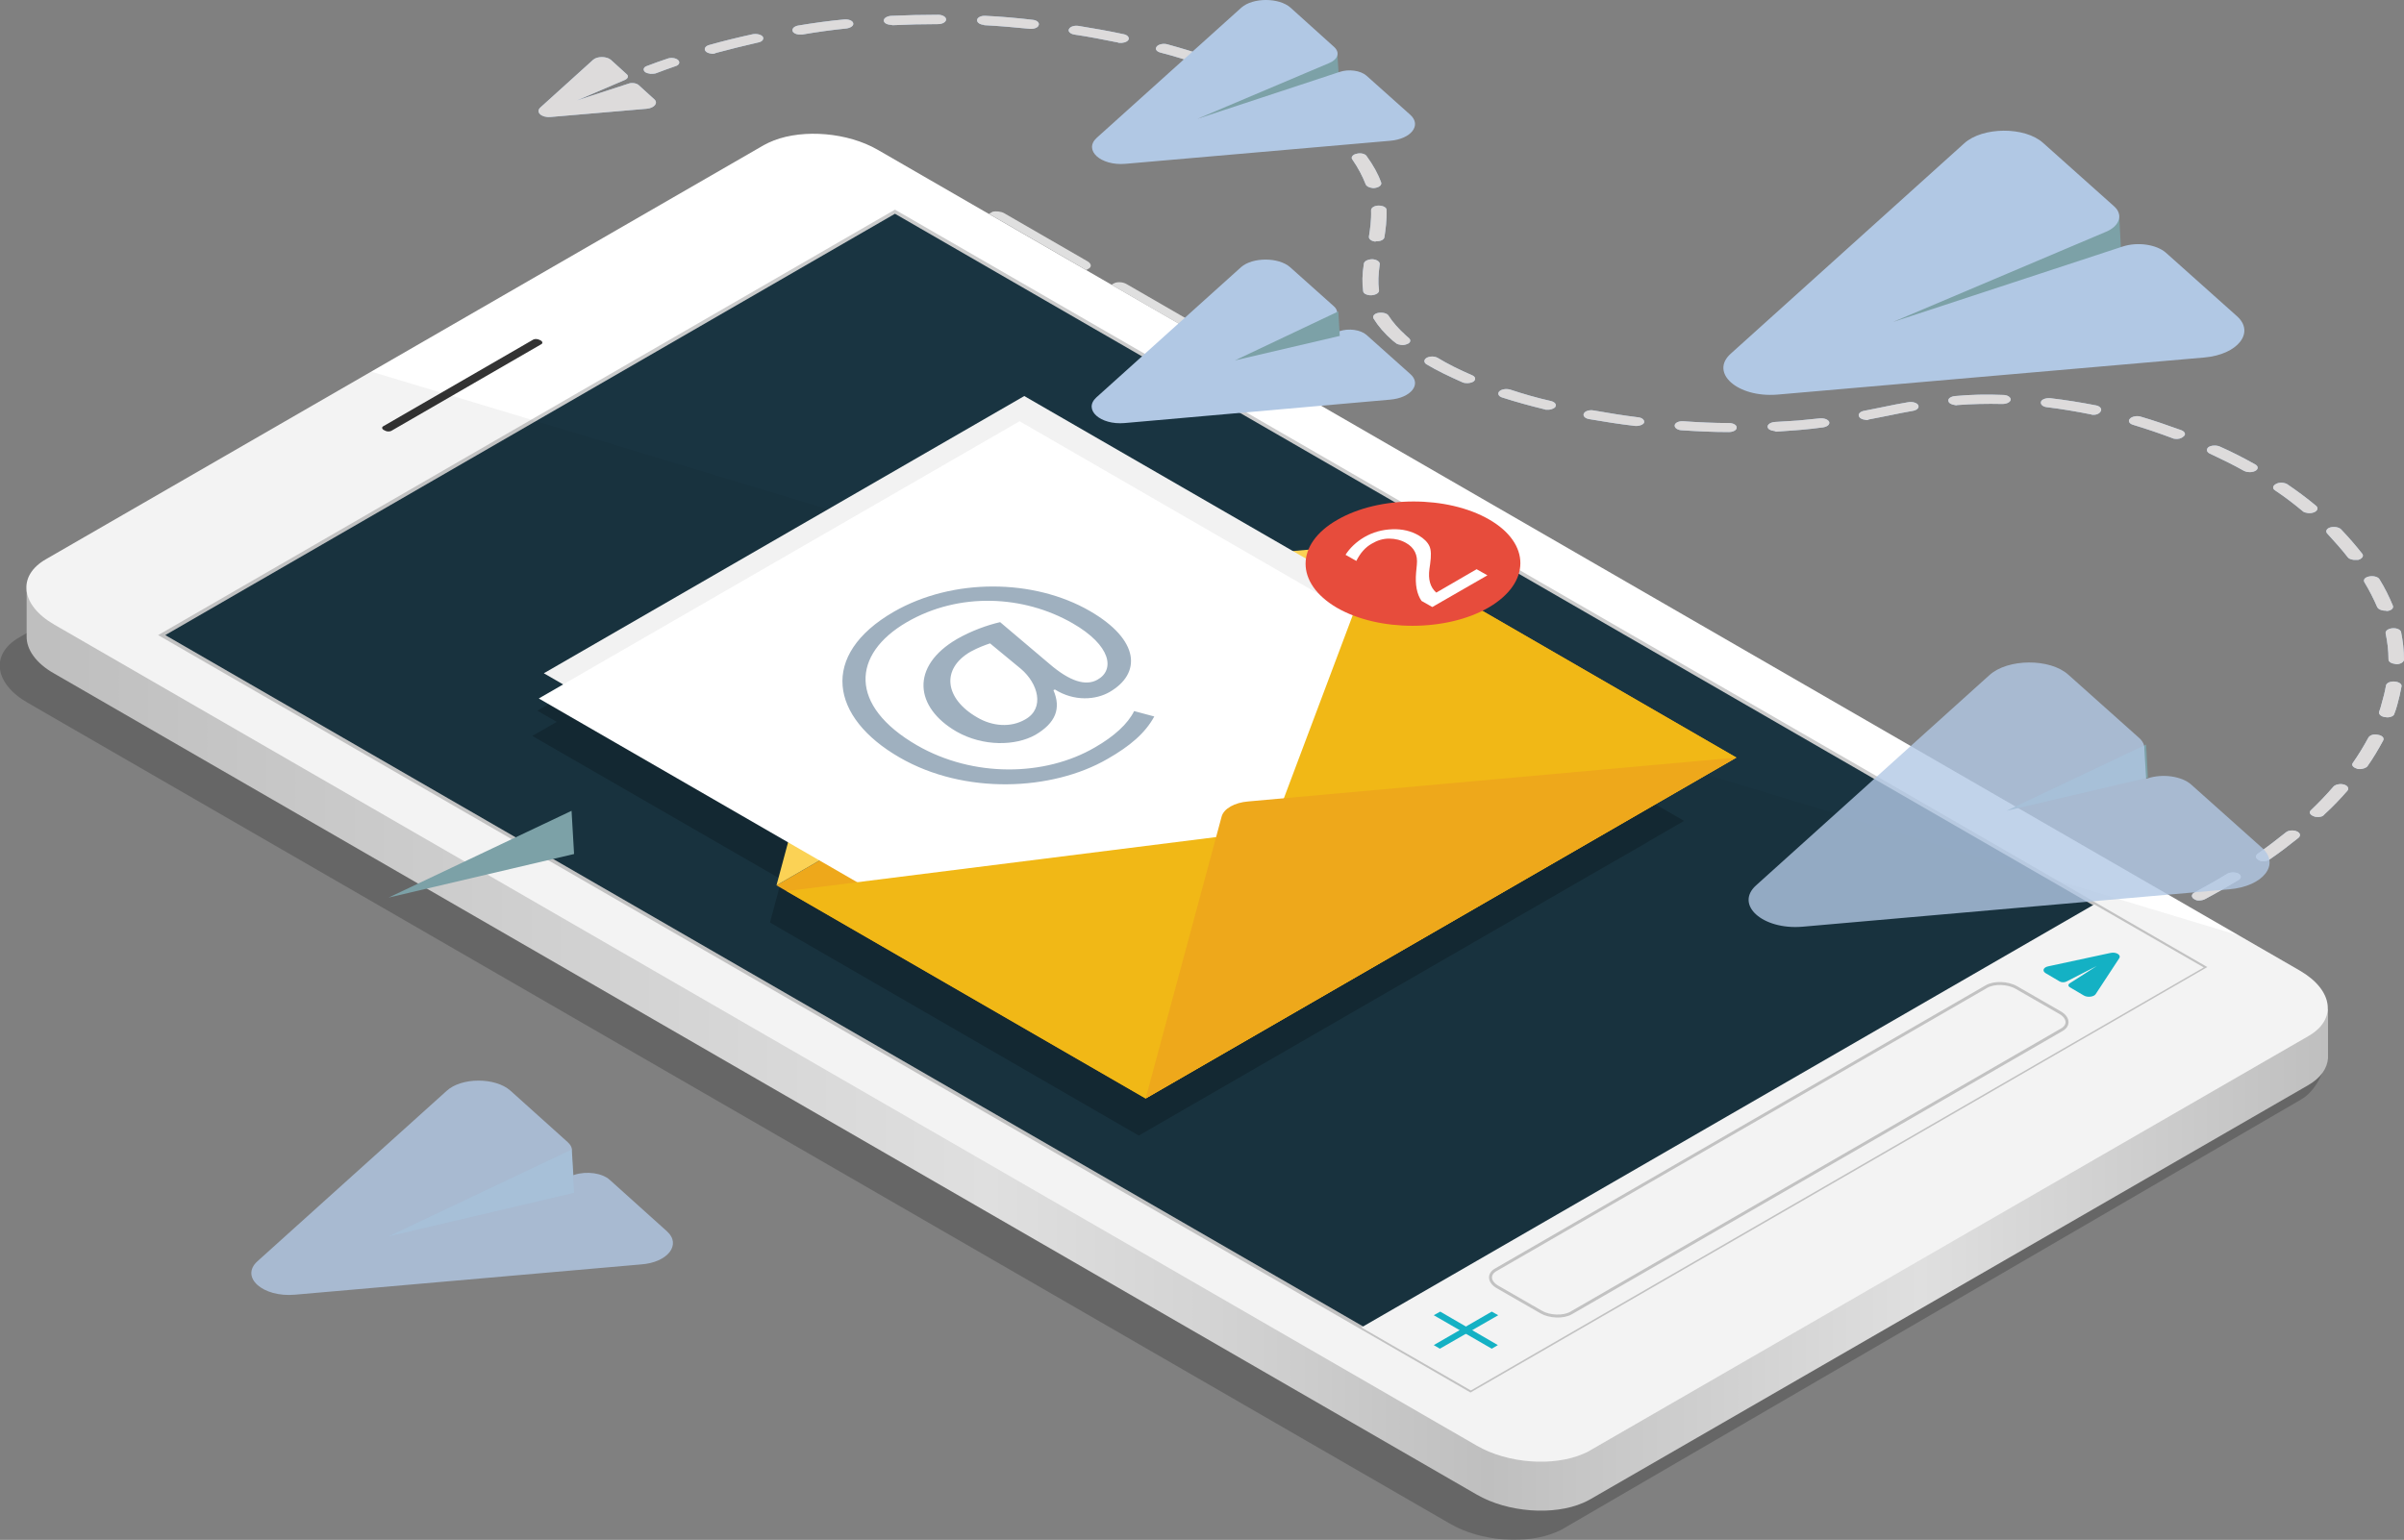 <svg xmlns="http://www.w3.org/2000/svg" xml:space="preserve" id="Layer_1" x="0" y="0" version="1.1" viewBox="0 0 667.5 427.7"><rect x="0" y="0" width="667.5" height="427.7" fill="#808080" stroke="none"/><style>.st5{opacity:.2}.st7{fill:#fff}.st11{fill:#15bace}.st14{fill:#eea81b}.st20{fill:#7ca1a7}.st21,.st23{fill:#b1c8e4}.st23{opacity:.8}</style><linearGradient id="SVGID_1_" x1="408.492" x2="408.492" y1="265.863" y2="4.047" gradientUnits="userSpaceOnUse"><stop offset=".171" style="stop-color:#b7cde6"/><stop offset=".359" style="stop-color:#abc4e2"/><stop offset=".618" style="stop-color:#a2bedf"/><stop offset="1" style="stop-color:#9fbcde"/></linearGradient><path d="M180.6 20.5c-.6-.1-1.1-.2-1.5-.5-.7-.6-.4-1.4.6-1.7 1.9-.7 3.7-1.4 5.6-2 1-.4 2.4-.2 3 .4s.3 1.4-.8 1.7c-1.8.6-3.6 1.3-5.5 2-.4.1-.9.1-1.4.1" style="fill:url(#SVGID_1_)"/><linearGradient id="SVGID_00000014610828326624797090000015734813752187597218_" x1="408.492" x2="408.492" y1="265.863" y2="4.047" gradientUnits="userSpaceOnUse"><stop offset=".171" style="stop-color:#b7cde6"/><stop offset=".359" style="stop-color:#abc4e2"/><stop offset=".618" style="stop-color:#a2bedf"/><stop offset="1" style="stop-color:#9fbcde"/></linearGradient><path d="M590.4 259.6c-.5-.1-1.1-.2-1.4-.5-.7-.6-.5-1.3.5-1.8 3.5-1.4 6.9-3 10.2-4.5.9-.4 2.3-.4 3.1.2.8.5.6 1.3-.3 1.8-3.4 1.6-6.9 3.1-10.4 4.6-.6.2-1.2.2-1.7.2m20-9.5c-.5 0-.9-.2-1.2-.4-.8-.5-.8-1.3.1-1.8 3.1-1.7 6.2-3.4 9.1-5.2.8-.5 2.2-.5 3.1-.1.9.5.9 1.3.1 1.8-3 1.8-6.1 3.6-9.3 5.3-.5.3-1.2.4-1.9.4m17.8-10.9c-.4 0-.7-.1-1-.3-.9-.4-1.1-1.2-.3-1.8 2.7-1.9 5.3-3.9 7.8-5.9.7-.6 2.1-.7 3-.3 1 .4 1.2 1.2.5 1.8-2.5 2-5.2 4.1-8 6-.4.4-1.2.5-2 .5m15-12.3c-.3 0-.5-.1-.8-.2-1-.4-1.4-1.1-.7-1.7 2.2-2.1 4.3-4.3 6.2-6.5.5-.6 1.9-.9 2.9-.6 1.1.3 1.5 1.1 1 1.7-1.9 2.2-4.1 4.5-6.4 6.6-.4.6-1.3.8-2.2.7m11.7-13.3c-.2 0-.3 0-.4-.1-1.1-.3-1.7-1-1.2-1.6 1.6-2.3 3-4.6 4.3-7 .4-.7 1.5-1.1 2.7-.8 1.2.2 1.8.9 1.4 1.6-1.3 2.4-2.7 4.8-4.4 7.2-.4.4-1.4.8-2.4.7m7.5-14.4s-.1 0 0 0c-1.2-.1-2-.8-1.8-1.5.3-.8.5-1.5.7-2.3.5-1.7.9-3.3 1.2-5 .1-.7 1.2-1.2 2.4-1.1s2.1.7 1.9 1.4c-.3 1.7-.7 3.4-1.2 5.2-.2.8-.5 1.6-.8 2.4-.1.6-1.3 1.1-2.4.9m2.6-14.8c-1-.1-1.8-.6-1.8-1.2 0-2.5-.3-4.9-.8-7.3-.1-.7.7-1.3 1.9-1.4s2.3.4 2.4 1.1c.5 2.5.8 5 .8 7.6 0 .7-1 1.3-2.2 1.3-.1-.1-.2-.1-.3-.1m-3.1-14.8c-.8-.1-1.5-.4-1.8-.9-1-2.3-2.2-4.7-3.6-7-.4-.7.2-1.4 1.4-1.6 1.1-.2 2.4.1 2.8.8 1.5 2.4 2.7 4.9 3.7 7.3.3.7-.4 1.4-1.6 1.5-.3-.1-.6-.1-.9-.1m-8.4-14.1c-.7-.1-1.3-.3-1.6-.7-1.7-2.2-3.7-4.4-5.7-6.6-.6-.6-.2-1.4.8-1.7s2.4-.1 3 .5c2.1 2.2 4.1 4.5 5.9 6.8.5.6 0 1.4-1.1 1.7zm-12.7-13c-.6-.1-1.1-.2-1.4-.5-2.4-2-5-4-7.7-5.8-.8-.5-.7-1.3.3-1.8.9-.5 2.3-.4 3.1.1 2.8 1.9 5.5 3.9 8 6 .7.6.4 1.4-.6 1.8-.6.2-1.1.3-1.7.2M454 118.3c0-.1-.1-.1 0 0-4.4-.5-8.7-1.2-12.8-1.9-1.1-.2-1.8-.9-1.4-1.6s1.6-1 2.7-.8c4 .7 8.2 1.4 12.3 1.9 1.2.1 1.9.8 1.7 1.5-.2.5-1.3 1-2.5.9m12.8 1.2c-1.1-.1-1.9-.7-1.8-1.4s1.2-1.2 2.4-1.1c4.3.3 8.5.5 12.7.5 1.2 0 2.2.6 2.1 1.3 0 .7-1 1.2-2.2 1.2-4.3 0-8.7-.2-13.1-.5zm-37.4-5.7c-.2 0-.3 0-.5-.1-4.1-1-8.1-2.1-11.8-3.3-1-.3-1.4-1.1-.8-1.7s1.9-.8 3-.5c3.6 1.2 7.4 2.3 11.4 3.2 1.1.3 1.6 1 1.1 1.7-.5.5-1.5.8-2.4.7m63.2 5.9c-1-.1-1.7-.5-1.8-1.1-.1-.7.8-1.3 2-1.4 2.2-.1 4.4-.3 6.5-.4l6-.6c1.2-.1 2.3.3 2.6 1 .2.7-.5 1.3-1.7 1.5-2.1.3-4.2.5-6.3.7-2.2.2-4.5.3-6.8.5-.1-.1-.3-.2-.5-.2m131.6 11.4c-.4 0-.8-.2-1.1-.3-3-1.7-6.3-3.3-9.5-4.8-.9-.4-1.1-1.2-.4-1.8.7-.5 2.1-.6 3.1-.2 3.4 1.5 6.7 3.2 9.9 5 .9.5.9 1.3 0 1.8-.6.3-1.3.4-2 .3M407 106.4c-.3 0-.7-.1-.9-.2-3.6-1.6-7-3.2-10-5-.8-.5-.8-1.3 0-1.8.9-.5 2.2-.5 3.1 0 2.8 1.7 6 3.3 9.5 4.8 1 .4 1.2 1.2.4 1.8-.5.3-1.4.5-2.1.4m110.9 10.2c-.8-.1-1.5-.4-1.7-.9-.4-.7.3-1.4 1.4-1.6 1.9-.4 3.7-.7 5.5-1.1 2.3-.5 4.5-.9 6.8-1.3 1.1-.2 2.4.2 2.7.8.4.7-.3 1.4-1.4 1.6-2.2.4-4.4.8-6.7 1.3-1.8.4-3.7.7-5.6 1.1-.3.2-.6.2-1 .1m86.1 5.3c-.3 0-.6-.1-.8-.2-3.7-1.4-7.3-2.6-10.9-3.7-1.1-.3-1.5-1.1-.9-1.7.5-.6 1.9-.9 2.9-.6 3.8 1.1 7.5 2.4 11.4 3.8 1 .4 1.3 1.2.6 1.7-.6.6-1.5.8-2.3.7m-61.2-9.4c-.9-.1-1.7-.5-1.8-1.1-.2-.7.7-1.3 1.9-1.4 4.3-.4 8.7-.5 13.3-.3 1.2 0 2.1.6 2.1 1.3-.1.7-1.1 1.2-2.3 1.2-4.4-.1-8.4 0-12.5.3-.3.1-.5.1-.7 0m38.2 2.7c-.1 0-.2 0-.4-.1-4-.8-8.1-1.5-12.2-2-1.2-.1-1.9-.8-1.7-1.5s1.4-1.1 2.6-1c4.3.5 8.6 1.2 12.7 2 1.1.2 1.7 1 1.3 1.6-.3.7-1.3 1.1-2.3 1M389 95.8c-.6-.1-1.1-.2-1.4-.5-.3-.2-.6-.5-.9-.7-2.3-2-4-4-5.3-6.1-.4-.7.2-1.4 1.3-1.6s2.4.1 2.8.7c1.2 1.9 2.8 3.7 4.9 5.6.3.2.5.5.8.7.7.6.4 1.4-.6 1.7-.5.2-1.1.3-1.6.2M380.3 82c-1-.1-1.7-.5-1.8-1.1-.3-2.3-.3-4.6.2-7.7.1-.7 1.2-1.2 2.4-1.2 1.2.1 2.1.7 2 1.4-.4 2.9-.5 5.1-.2 7.2.1.7-.8 1.3-2 1.4zm1.6-14.9c-1.1-.1-1.9-.7-1.8-1.4.3-1.9.7-4.5.6-7.3 0-.7.9-1.3 2.1-1.3s2.2.5 2.2 1.2c.1 2.9-.3 5.6-.6 7.6-.1.7-1.2 1.2-2.4 1.1 0 .1-.1.1-.1.1m-.9-14.9c-.9-.1-1.6-.5-1.8-1-.9-2.3-2.1-4.6-3.7-6.9-.5-.6.1-1.4 1.2-1.6 1.1-.3 2.4 0 2.8.7 1.8 2.5 3.1 4.8 4 7.3.2.7-.5 1.3-1.7 1.5-.2 0-.5.1-.8 0m-9.7-13.7c-.6-.1-1.2-.3-1.5-.6-2.2-2-4.6-4-7.3-5.9-.8-.5-.6-1.3.3-1.8.9-.4 2.3-.4 3.1.2 2.8 2 5.4 4.1 7.7 6.2.6.6.3 1.4-.7 1.7-.5.2-1.1.2-1.6.2M197.5 14.9c-.7-.1-1.3-.3-1.6-.7-.5-.6-.1-1.4 1-1.7 3.9-1.1 8-2.1 12.1-3 1.1-.2 2.4.1 2.8.7s-.1 1.4-1.3 1.6c-4 .9-7.9 1.9-11.7 2.9-.4.2-.8.3-1.3.2M354.9 27c-.4 0-.8-.1-1.1-.3-3-1.6-6.3-3.2-9.8-4.6-1-.4-1.2-1.2-.5-1.8s2.1-.7 3-.3c3.6 1.5 7 3.1 10.1 4.8.9.5.9 1.3.1 1.8-.3.4-1.1.5-1.8.4M221.8 9.6c-.8-.1-1.5-.4-1.7-.9-.3-.7.4-1.4 1.5-1.6 4.2-.7 8.5-1.3 12.8-1.7 1.2-.1 2.3.3 2.5 1s-.6 1.3-1.8 1.5c-4.1.4-8.3 1-12.4 1.7zm112.4 8.6c-.3 0-.5-.1-.7-.2-3.6-1.2-7.4-2.4-11.3-3.4-1.1-.3-1.6-1-1-1.7.5-.6 1.8-.9 2.9-.6 4 1.1 7.9 2.3 11.6 3.5 1 .3 1.4 1.1.8 1.7-.5.6-1.4.8-2.3.7m-87-11.3c-1-.1-1.7-.5-1.8-1.1-.1-.7.8-1.3 2-1.4 4.4-.2 8.8-.3 13.1-.3 1.2 0 2.2.6 2.2 1.3s-1 1.3-2.2 1.3c-4.2 0-8.5.1-12.7.3-.2-.1-.4-.1-.6-.1m63.6 5c-.1 0-.3 0-.4-.1-4-.8-8-1.6-12.1-2.2-1.2-.2-1.8-.9-1.5-1.5.3-.7 1.5-1.1 2.7-.9 4.2.7 8.4 1.4 12.5 2.3 1.1.2 1.7 1 1.3 1.6s-1.5.9-2.5.8m-37.7-5c-1.1-.1-1.9-.7-1.8-1.4s1.2-1.2 2.4-1.1c4.3.2 8.7.6 13 1.1 1.2.1 2 .8 1.7 1.5-.2.7-1.3 1.1-2.5 1-4.2-.4-8.4-.8-12.6-1-.1-.1-.2-.1-.2-.1" style="fill:url(#SVGID_00000014610828326624797090000015734813752187597218_)"/><linearGradient id="SVGID_00000020373778869236015800000008432773835777931941_" x1="408.492" x2="408.492" y1="265.863" y2="4.047" gradientUnits="userSpaceOnUse"><stop offset=".171" style="stop-color:#b7cde6"/><stop offset=".359" style="stop-color:#abc4e2"/><stop offset=".618" style="stop-color:#a2bedf"/><stop offset="1" style="stop-color:#9fbcde"/></linearGradient><path d="M573.7 265.8c-.6-.1-1.2-.3-1.5-.6-.6-.6-.3-1.4.8-1.7 1.8-.6 3.7-1.3 5.5-2 1-.4 2.4-.2 3 .4s.3 1.4-.7 1.7c-1.9.7-3.8 1.4-5.7 2-.4.2-.9.3-1.4.2" style="fill:url(#SVGID_00000020373778869236015800000008432773835777931941_)"/><linearGradient id="SVGID_00000027582737705547508170000017972775719813704842_" x1="408.492" x2="408.492" y1="265.863" y2="4.047" gradientUnits="userSpaceOnUse"><stop offset=".171" style="stop-color:#b7cde6"/><stop offset=".359" style="stop-color:#abc4e2"/><stop offset=".618" style="stop-color:#a2bedf"/><stop offset="1" style="stop-color:#9fbcde"/></linearGradient><path d="m152.8 32.5 26.8-2.3c2.1-.2 3.2-1.6 2.1-2.6l-4.4-4c-.6-.5-1.8-.7-2.7-.4l-14.4 4.7 13.3-5.7c.9-.4 1.1-1.1.5-1.6l-4.4-4c-1.2-1-3.8-1-4.9 0l-14.6 13.2c-1.5 1.3.2 2.9 2.7 2.7" style="fill:url(#SVGID_00000027582737705547508170000017972775719813704842_)"/><path d="M180.6 20.5c-.6-.1-1.1-.2-1.5-.5-.7-.6-.4-1.4.6-1.7 1.9-.7 3.7-1.4 5.6-2 1-.4 2.4-.2 3 .4s.3 1.4-.8 1.7c-1.8.6-3.6 1.3-5.5 2-.4.1-.9.1-1.4.1m409.8 239.1c-.5-.1-1.1-.2-1.4-.5-.7-.6-.5-1.3.5-1.8 3.5-1.4 6.9-3 10.2-4.5.9-.4 2.3-.4 3.1.2.8.5.6 1.3-.3 1.8-3.4 1.6-6.9 3.1-10.4 4.6-.6.2-1.2.2-1.7.2m20-9.5c-.5 0-.9-.2-1.2-.4-.8-.5-.8-1.3.1-1.8 3.1-1.7 6.2-3.4 9.1-5.2.8-.5 2.2-.5 3.1-.1.9.5.9 1.3.1 1.8-3 1.8-6.1 3.6-9.3 5.3-.5.3-1.2.4-1.9.4m17.8-10.9c-.4 0-.7-.1-1-.3-.9-.4-1.1-1.2-.3-1.8 2.7-1.9 5.3-3.9 7.8-5.9.7-.6 2.1-.7 3-.3 1 .4 1.2 1.2.5 1.8-2.5 2-5.2 4.1-8 6-.4.4-1.2.5-2 .5m15-12.3c-.3 0-.5-.1-.8-.2-1-.4-1.4-1.1-.7-1.7 2.2-2.1 4.3-4.3 6.2-6.5.5-.6 1.9-.9 2.9-.6 1.1.3 1.5 1.1 1 1.7-1.9 2.2-4.1 4.5-6.4 6.6-.4.6-1.3.8-2.2.7m11.7-13.3c-.2 0-.3 0-.4-.1-1.1-.3-1.7-1-1.2-1.6 1.6-2.3 3-4.6 4.3-7 .4-.7 1.5-1.1 2.7-.8 1.2.2 1.8.9 1.4 1.6-1.3 2.4-2.7 4.8-4.4 7.2-.4.4-1.4.8-2.4.7m7.5-14.4s-.1 0 0 0c-1.2-.1-2-.8-1.8-1.5.3-.8.5-1.5.7-2.3.5-1.7.9-3.3 1.2-5 .1-.7 1.2-1.2 2.4-1.1s2.1.7 1.9 1.4c-.3 1.7-.7 3.4-1.2 5.2-.2.8-.5 1.6-.8 2.4-.1.6-1.3 1.1-2.4.9m2.6-14.8c-1-.1-1.8-.6-1.8-1.2 0-2.5-.3-4.9-.8-7.3-.1-.7.7-1.3 1.9-1.4s2.3.4 2.4 1.1c.5 2.5.8 5 .8 7.6 0 .7-1 1.3-2.2 1.3-.1-.1-.2-.1-.3-.1m-3.1-14.8c-.8-.1-1.5-.4-1.8-.9-1-2.3-2.2-4.7-3.6-7-.4-.7.2-1.4 1.4-1.6 1.1-.2 2.4.1 2.8.8 1.5 2.4 2.7 4.9 3.7 7.3.3.7-.4 1.4-1.6 1.5-.3-.1-.6-.1-.9-.1m-8.4-14.1c-.7-.1-1.3-.3-1.6-.7-1.7-2.2-3.7-4.4-5.7-6.6-.6-.6-.2-1.4.8-1.7s2.4-.1 3 .5c2.1 2.2 4.1 4.5 5.9 6.8.5.6 0 1.4-1.1 1.7zm-12.7-13c-.6-.1-1.1-.2-1.4-.5-2.4-2-5-4-7.7-5.8-.8-.5-.7-1.3.3-1.8.9-.5 2.3-.4 3.1.1 2.8 1.9 5.5 3.9 8 6 .7.6.4 1.4-.6 1.8-.6.2-1.1.3-1.7.2M454 118.3c0-.1-.1-.1 0 0-4.4-.5-8.7-1.2-12.8-1.9-1.1-.2-1.8-.9-1.4-1.6s1.6-1 2.7-.8c4 .7 8.2 1.4 12.3 1.9 1.2.1 1.9.8 1.7 1.5-.2.5-1.3 1-2.5.9m12.8 1.2c-1.1-.1-1.9-.7-1.8-1.4s1.2-1.2 2.4-1.1c4.3.3 8.5.5 12.7.5 1.2 0 2.2.6 2.1 1.3 0 .7-1 1.2-2.2 1.2-4.3 0-8.7-.2-13.1-.5zm-37.4-5.7c-.2 0-.3 0-.5-.1-4.1-1-8.1-2.1-11.8-3.3-1-.3-1.4-1.1-.8-1.7s1.9-.8 3-.5c3.6 1.2 7.4 2.3 11.4 3.2 1.1.3 1.6 1 1.1 1.7-.5.5-1.5.8-2.4.7m63.2 5.9c-1-.1-1.7-.5-1.8-1.1-.1-.7.8-1.3 2-1.4 2.2-.1 4.4-.3 6.5-.4l6-.6c1.2-.1 2.3.3 2.6 1 .2.7-.5 1.3-1.7 1.5-2.1.3-4.2.5-6.3.7-2.2.2-4.5.3-6.8.5-.1-.1-.3-.2-.5-.2m131.6 11.4c-.4 0-.8-.2-1.1-.3-3-1.7-6.3-3.3-9.5-4.8-.9-.4-1.1-1.2-.4-1.8.7-.5 2.1-.6 3.1-.2 3.4 1.5 6.7 3.2 9.9 5 .9.5.9 1.3 0 1.8-.6.3-1.3.4-2 .3M407 106.4c-.3 0-.7-.1-.9-.2-3.6-1.6-7-3.2-10-5-.8-.5-.8-1.3 0-1.8.9-.5 2.2-.5 3.1 0 2.8 1.7 6 3.3 9.5 4.8 1 .4 1.2 1.2.4 1.8-.5.3-1.4.5-2.1.4m110.9 10.2c-.8-.1-1.5-.4-1.7-.9-.4-.7.3-1.4 1.4-1.6 1.9-.4 3.7-.7 5.5-1.1 2.3-.5 4.5-.9 6.8-1.3 1.1-.2 2.4.2 2.7.8.4.7-.3 1.4-1.4 1.6-2.2.4-4.4.8-6.7 1.3-1.8.4-3.7.7-5.6 1.1-.3.2-.6.2-1 .1m86.1 5.3c-.3 0-.6-.1-.8-.2-3.7-1.4-7.3-2.6-10.9-3.7-1.1-.3-1.5-1.1-.9-1.7.5-.6 1.9-.9 2.9-.6 3.8 1.1 7.5 2.4 11.4 3.8 1 .4 1.3 1.2.6 1.7-.6.6-1.5.8-2.3.7m-61.2-9.4c-.9-.1-1.7-.5-1.8-1.1-.2-.7.7-1.3 1.9-1.4 4.3-.4 8.7-.5 13.3-.3 1.2 0 2.1.6 2.1 1.3-.1.7-1.1 1.2-2.3 1.2-4.4-.1-8.4 0-12.5.3-.3.1-.5.1-.7 0m38.2 2.7c-.1 0-.2 0-.4-.1-4-.8-8.1-1.5-12.2-2-1.2-.1-1.9-.8-1.7-1.5s1.4-1.1 2.6-1c4.3.5 8.6 1.2 12.7 2 1.1.2 1.7 1 1.3 1.6-.3.7-1.3 1.1-2.3 1M389 95.8c-.6-.1-1.1-.2-1.4-.5-.3-.2-.6-.5-.9-.7-2.3-2-4-4-5.3-6.1-.4-.7.2-1.4 1.3-1.6s2.4.1 2.8.7c1.2 1.9 2.8 3.7 4.9 5.6.3.2.5.5.8.7.7.6.4 1.4-.6 1.7-.5.2-1.1.3-1.6.2M380.3 82c-1-.1-1.7-.5-1.8-1.1-.3-2.3-.3-4.6.2-7.7.1-.7 1.2-1.2 2.4-1.2 1.2.1 2.1.7 2 1.4-.4 2.9-.5 5.1-.2 7.2.1.7-.8 1.3-2 1.4zm1.6-14.9c-1.1-.1-1.9-.7-1.8-1.4.3-1.9.7-4.5.6-7.3 0-.7.9-1.3 2.1-1.3s2.2.5 2.2 1.2c.1 2.9-.3 5.6-.6 7.6-.1.7-1.2 1.2-2.4 1.1 0 .1-.1.1-.1.1m-.9-14.9c-.9-.1-1.6-.5-1.8-1-.9-2.3-2.1-4.6-3.7-6.9-.5-.6.1-1.4 1.2-1.6 1.1-.3 2.4 0 2.8.7 1.8 2.5 3.1 4.8 4 7.3.2.7-.5 1.3-1.7 1.5-.2 0-.5.1-.8 0m-9.7-13.7c-.6-.1-1.2-.3-1.5-.6-2.2-2-4.6-4-7.3-5.9-.8-.5-.6-1.3.3-1.8.9-.4 2.3-.4 3.1.2 2.8 2 5.4 4.1 7.7 6.2.6.6.3 1.4-.7 1.7-.5.2-1.1.2-1.6.2M197.5 14.9c-.7-.1-1.3-.3-1.6-.7-.5-.6-.1-1.4 1-1.7 3.9-1.1 8-2.1 12.1-3 1.1-.2 2.4.1 2.8.7s-.1 1.4-1.3 1.6c-4 .9-7.9 1.9-11.7 2.9-.4.2-.8.3-1.3.2M354.9 27c-.4 0-.8-.1-1.1-.3-3-1.6-6.3-3.2-9.8-4.6-1-.4-1.2-1.2-.5-1.8s2.1-.7 3-.3c3.6 1.5 7 3.1 10.1 4.8.9.5.9 1.3.1 1.8-.3.4-1.1.5-1.8.4M221.8 9.6c-.8-.1-1.5-.4-1.7-.9-.3-.7.4-1.4 1.5-1.6 4.2-.7 8.5-1.3 12.8-1.7 1.2-.1 2.3.3 2.5 1s-.6 1.3-1.8 1.5c-4.1.4-8.3 1-12.4 1.7zm112.4 8.6c-.3 0-.5-.1-.7-.2-3.6-1.2-7.4-2.4-11.3-3.4-1.1-.3-1.6-1-1-1.7.5-.6 1.8-.9 2.9-.6 4 1.1 7.9 2.3 11.6 3.5 1 .3 1.4 1.1.8 1.7-.5.6-1.4.8-2.3.7m-87-11.3c-1-.1-1.7-.5-1.8-1.1-.1-.7.8-1.3 2-1.4 4.4-.2 8.8-.3 13.1-.3 1.2 0 2.2.6 2.2 1.3s-1 1.3-2.2 1.3c-4.2 0-8.5.1-12.7.3-.2-.1-.4-.1-.6-.1m63.6 5c-.1 0-.3 0-.4-.1-4-.8-8-1.6-12.1-2.2-1.2-.2-1.8-.9-1.5-1.5.3-.7 1.5-1.1 2.7-.9 4.2.7 8.4 1.4 12.5 2.3 1.1.2 1.7 1 1.3 1.6s-1.5.9-2.5.8m-37.7-5c-1.1-.1-1.9-.7-1.8-1.4s1.2-1.2 2.4-1.1c4.3.2 8.7.6 13 1.1 1.2.1 2 .8 1.7 1.5-.2.7-1.3 1.1-2.5 1-4.2-.4-8.4-.8-12.6-1-.1-.1-.2-.1-.2-.1m300.6 258.9c-.6-.1-1.2-.3-1.5-.6-.6-.6-.3-1.4.8-1.7 1.8-.6 3.7-1.3 5.5-2 1-.4 2.4-.2 3 .4s.3 1.4-.7 1.7c-1.9.7-3.8 1.4-5.7 2-.4.2-.9.3-1.4.2M152.8 32.5l26.8-2.3c2.1-.2 3.2-1.6 2.1-2.6l-4.4-4c-.6-.5-1.8-.7-2.7-.4l-14.4 4.7 13.3-5.7c.9-.4 1.1-1.1.5-1.6l-4.4-4c-1.2-1-3.8-1-4.9 0l-14.6 13.2c-1.5 1.3.2 2.9 2.7 2.7" style="fill:#dddbdb"/><path d="m236.3 63.2 404.1 215.3c9.3 5.4 6.6 22.2-1.5 26.9L434.2 424.5c-.6.4-1.3.7-2 1-8.3 3.6-21 2.7-29.6-2.3L7.7 195.2c-9.4-5.4-10.4-13.6-2.3-18.2L204.7 62c.9-.5 1.8-.9 2.8-1.3 8.3-3.3 20.5-2.3 28.8 2.5" class="st5"/><linearGradient id="SVGID_00000132073494556362337950000003116595927519464335_" x1="7.39" x2="646.366" y1="235.171" y2="235.171" gradientUnits="userSpaceOnUse"><stop offset=".008" style="stop-color:#bfbfbf"/><stop offset=".418" style="stop-color:#dfdfdf"/><stop offset=".511" style="stop-color:#d4d4d4"/><stop offset=".635" style="stop-color:#bfbfbf"/><stop offset=".823" style="stop-color:#dfdfdf"/><stop offset="1" style="stop-color:#bfbfbf"/></linearGradient><path d="M646.4 293.6v-13.5l-4.4 5.4c-1-.8-2.1-1.6-3.4-2.4l-394.9-228c-8.4-4.8-20.6-5.8-28.8-2.6-1 .4-1.9.8-2.8 1.3l-199 115-5.7-5v12.9c-.1 3.6 2.5 7.5 7.7 10.4l394.9 228c8.6 5 21.4 5.9 29.6 2.3.7-.3 1.3-.6 2-1l199.3-115c3.5-2 5.3-4.7 5.5-7.5z" style="fill:url(#SVGID_00000132073494556362337950000003116595927519464335_)"/><path d="m243.7 41.6 394.9 228c9.3 5.4 10.4 13.6 2.3 18.2l-199.3 115c-.6.4-1.3.7-2 1-8.3 3.6-21 2.7-29.6-2.3l-394.9-228c-9.4-5.4-10.4-13.6-2.3-18.2l199.3-115c.9-.5 1.8-.9 2.8-1.3 8.3-3.2 20.5-2.2 28.8 2.6" class="st7"/><path d="M611.9 268.6 408.3 386.2 44.9 176.4 248.5 58.8z" style="fill:#193441;stroke:#ccc;stroke-width:.992;stroke-miterlimit:10"/><path d="m148.1 94.3-41.7 24.1c-.4.2-.4.7.1 1l.4.2c.5.3 1.2.3 1.7.1l41.7-24.1c.4-.2.4-.7-.1-1l-.4-.2c-.6-.3-1.3-.3-1.7-.1" style="fill:#333"/><path d="M278.8 59.2 302 72.6c1 .6 1.2 1.5.3 2l-.7.4-27-15.6.7-.4c.1-.1.2-.1.3-.2.9-.2 2.3-.1 3.2.4m34 19.7L336 92.3c1 .6 1.2 1.5.3 2l-.7.4-27-15.6.7-.4c.9-.5 2.5-.4 3.5.2" style="fill:#dfdfdf"/><path d="M611.9 268.7 408.4 386.2 378 368.7l203.5-117.5z" class="st7"/><path d="m585.9 264.7-17.2 3.7c-1.4.3-1.7 1.3-.7 1.9l3.9 2.3c.5.3 1.4.3 1.9 0l8.4-4.3-7.5 4.8c-.5.3-.5.8 0 1.1l3.9 2.3c1 .6 2.8.4 3.3-.4l6.5-9.9c.7-1-.9-1.9-2.5-1.5m-170 108.9-1.7 1-16.1-9.3 1.8-1z" class="st11"/><path d="m399.8 374.6-1.7-1 16.1-9.3 1.8 1z" class="st11"/><path d="m572.5 286-136.3 78.7c-2.1 1.2-5.9 1.1-8.3-.3l-12-6.9c-2.5-1.4-2.7-3.6-.6-4.8L551.6 274c2.1-1.2 5.9-1.1 8.3.3l12 6.9c2.5 1.4 2.7 3.6.6 4.8z" style="fill:none;stroke:#ccc;stroke-width:.828;stroke-miterlimit:10"/><path d="m621.6 259.8 17 9.8c9.3 5.4 10.4 13.6 2.3 18.2l-199.3 115c-.6.4-1.3.7-2 1-8.3 3.6-21 2.7-29.6-2.3l-394.9-228c-9.4-5.4-10.4-13.6-2.3-18.2l90.2-52.1 19.3 5.8 2.8.8 22.8 6.9L569.3 244z" style="opacity:5.000000e-02"/><path d="m467.6 228-9.7 5.6-.6.4-16.2 9.3-124.9 72.1-99.7-57.6-2.7-1.6 3.2-11.9-69.2-39.9 6.8-3.9-5.4-3.1 48-27.7 74.4-42.9.6-.4 9.7-5.6.7-.4 4.7 2.7 5.9 3.4 22.4 12.9-.1.1-.6.3z" class="st5"/><path d="m379.7 151.2 102.4 59.2-164 94.7-102.5-59.2z" class="st14"/><path d="m215.6 245.9 20.9-77.6c.7-2.6 4.2-4.6 8.7-5l134.4-12.1z" style="fill:#fbd255"/><path d="m450.7 206-133.4 77L151 187l133.4-77z" style="fill:#f2f2f2"/><path d="m449.3 213-133.4 77-166.3-96 133.5-77z" class="st7"/><path d="M320.5 199c-2.5 4.6-6.7 8.2-13 11.8-15.4 8.9-39.7 10-57.7-.4-19.3-11.1-22.4-28.5-1.6-40.5 16.4-9.4 38.8-9.2 54.4-.2 14 8.1 14.3 17.4 5.5 22.5-3.8 2.2-9.8 2.7-15.2-.7l-.4.2c2.2 5.1.6 9.1-5 12.4-5.5 3.1-14.5 3.3-21.9-.9-11.6-6.7-12.9-18.1.1-25.7 4-2.3 8.5-3.9 12-4.7l13.7 11.6c5.7 4.9 10.1 6.2 13.3 4.4 4.9-2.7 3.9-9.5-6.9-15.7-13.6-7.8-31.5-8.7-46-.3-15.3 8.9-16.2 23.2 2.8 34.2 15.6 9 35.5 8.7 49.4.6 5.4-3.1 9.2-6.6 10.9-10.1zm-45.6-20.3c-1.2.4-3.2 1.1-5.4 2.3-8.3 4.8-7.2 13.1 1.9 18.3 4.1 2.4 9.2 2.9 13.3.5 5.5-3.1 3.5-10-1.2-14z" style="fill:#9fb0bf"/><path d="m382.4 152.8 99.7 57.6-164 94.7-99.7-57.6 127.2-16c4.5-.6 8.2-2.7 9.2-5.3z" style="fill:#f1b816"/><path d="m318.1 305.1 21.1-78.3c.6-2.2 3.6-3.9 7.4-4.2l135.6-12.2z" class="st14"/><path d="M413.5 144.3c-11.6-6.7-30.5-6.7-42.2.1-11.7 6.7-11.7 17.6-.1 24.4 11.6 6.7 30.5 6.7 42.2-.1 11.6-6.8 11.7-17.7.1-24.4" style="fill:#e74c3c"/><path d="m397.7 168.6-3-1.7c-1.3-1.9-1.8-4.5-1.5-7.9l.2-2.1c.3-2.8-.7-4.8-3-6.1-1.4-.8-3-1.2-4.7-1.2s-3.3.5-4.8 1.4c-1.8 1-3.2 2.6-4.3 4.8l-3-1.7c1.2-1.9 3-3.6 5.2-4.9 2.4-1.4 5-2.1 7.8-2.2s5.2.5 7.3 1.7q2.25 1.35 3 3c.5 1.1.5 2.7.2 4.9l-.2 1.4c-.4 2.9.2 5.1 1.9 6.6l11.2-6.5 3 1.7z" class="st7"/><path d="m332.5 32.9 39.4-9.2-.6-9.2z" class="st20"/><path d="m312.5 45.5 73.5-6.4c5.8-.5 8.8-4.3 5.6-7.2L379.4 21c-1.6-1.4-4.9-1.9-7.5-1l-39.4 13 36.6-15.5c2.4-1 3-2.9 1.4-4.4l-12.2-11c-3.2-2.8-10.4-2.8-13.6 0l-40.2 36.2c-3.7 3.4 1.1 7.8 8 7.2m79.1 58.4L379.4 93c-1.6-1.4-4.9-1.9-7.5-1l-.3.1-.3-5.1c0-.6-.2-1.3-.9-1.9l-12.2-10.9c-3.2-2.8-10.4-2.8-13.6 0l-40.2 36.2c-3.7 3.4 1.1 7.7 7.9 7.1L386 111c5.8-.5 8.8-4.3 5.6-7.1" class="st21"/><path d="m107.9 249.3 51.5-12.1-.7-12zm235-149.2 29.1-6.8-.4-6.8zm214.2 125.1 39.3-9.2-.5-9.2zM107.9 343.4l51.5-12.1-.7-12z" class="st20"/><path d="m185.2 342-15.9-14.3c-2.1-1.9-6.4-2.5-9.8-1.4l-.3.1-.4-6.7c.1-.8-.3-1.7-1.2-2.5l-15.9-14.3c-4.2-3.7-13.6-3.7-17.7.1l-52.5 47.3c-4.9 4.4 1.4 10.1 10.4 9.3l96-8.4c7.5-.5 11.4-5.5 7.3-9.2" class="st23"/><path d="m525.7 89.4 63.5-15-.8-14.8z" class="st20"/><path d="M493.5 109.6 612 99.3c9.4-.8 14.2-7 9.1-11.5l-19.7-17.6c-2.6-2.3-7.9-3.1-12.1-1.7l-63.6 20.9 59-25c3.9-1.6 4.9-4.8 2.3-7.1l-19.7-17.6c-5.1-4.6-16.8-4.5-21.9.1l-64.8 58.4c-6 5.3 1.8 12.3 12.9 11.4" class="st21"/><path d="m628.1 235.5-19.7-17.6c-2.6-2.3-7.9-3.1-12.1-1.7l-.4.1-.5-8.3c.1-1-.4-2.1-1.4-3l-19.7-17.6c-5.1-4.6-16.8-4.5-21.9.1l-64.8 58.4c-6 5.4 1.8 12.4 12.8 11.5L619 247c9.4-.8 14.2-6.9 9.1-11.5" class="st23"/></svg>